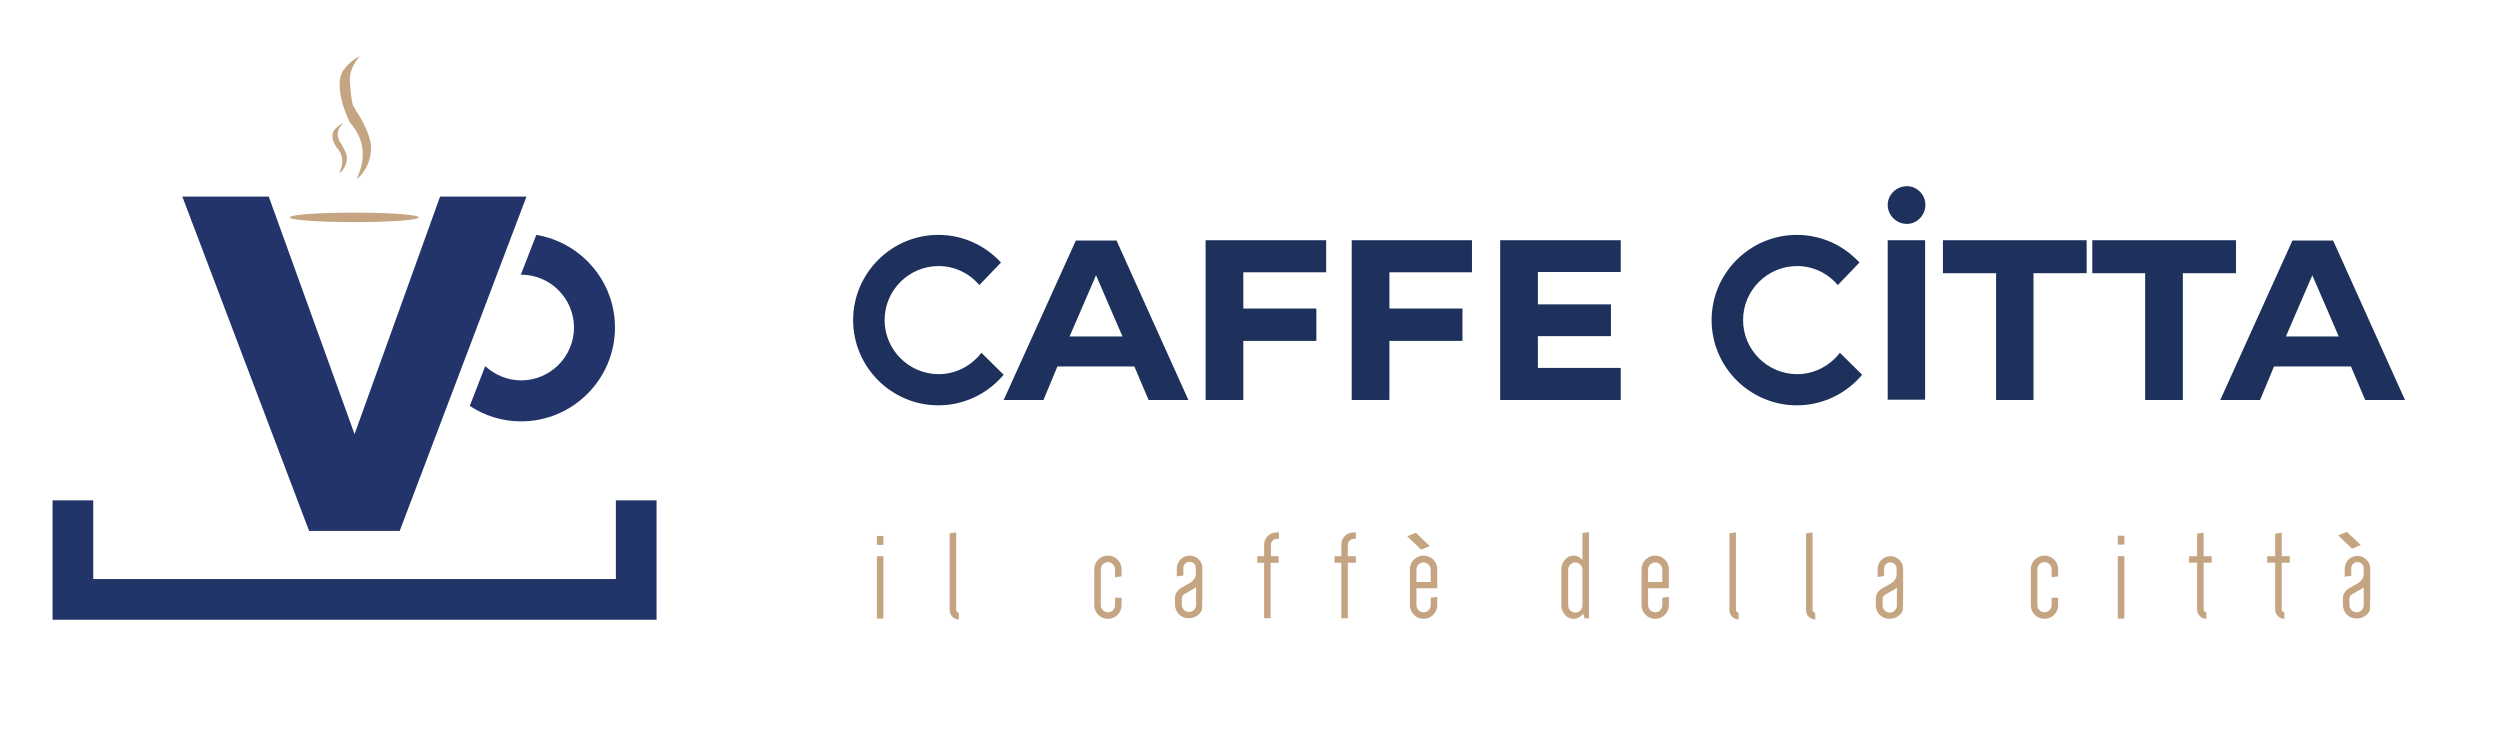 <?xml version="1.0" encoding="utf-8"?>
<!-- Generator: Adobe Illustrator 28.3.0, SVG Export Plug-In . SVG Version: 6.00 Build 0)  -->
<svg version="1.1" id="Layer_1" xmlns="http://www.w3.org/2000/svg" xmlns:xlink="http://www.w3.org/1999/xlink" x="0px" y="0px"
	 viewBox="0 0 841.9 248" style="enable-background:new 0 0 841.9 248;" xml:space="preserve">
<style type="text/css">
	.st0{fill:#213569;}
	.st1{fill:#1E315C;}
	.st2{clip-path:url(#SVGID_00000017493490206334947060000003122135221754118333_);fill:#1E315C;}
	.st3{clip-path:url(#SVGID_00000158739951145286979670000007044341034823901586_);fill:#1E315C;}
	.st4{clip-path:url(#SVGID_00000131345887205458951560000018216764992183813560_);fill:#1E315C;}
	.st5{clip-path:url(#SVGID_00000047043049038729522550000014706912344007528103_);fill:#1E315C;}
	.st6{clip-path:url(#SVGID_00000013167967757778995860000002907636333635814831_);fill:#1E315C;}
	.st7{clip-path:url(#SVGID_00000058579832182516126380000003163972466133585838_);fill:#1E315C;}
	.st8{clip-path:url(#SVGID_00000054234746509887563490000006392807749894699186_);fill:#1E315C;}
	.st9{clip-path:url(#SVGID_00000165953767066968739570000003676188792775046590_);fill:#C5A481;}
	.st10{clip-path:url(#SVGID_00000040545970899305938980000009197091235051290277_);fill:#C5A481;}
	.st11{clip-path:url(#SVGID_00000129164061235037735420000004690019784748062142_);fill:#C5A481;}
	.st12{clip-path:url(#SVGID_00000036940038533473108800000013119682422207897230_);fill:#C5A481;}
	.st13{clip-path:url(#SVGID_00000128474649569123736460000016044421518606952861_);fill:#C5A481;}
	.st14{clip-path:url(#SVGID_00000109711262125499993420000001241978872559702937_);fill:#C5A481;}
	.st15{clip-path:url(#SVGID_00000068658628944438624060000015617761258805463996_);fill:#C5A481;}
	.st16{clip-path:url(#SVGID_00000104687355159359770500000009396404564706062270_);fill:#C5A481;}
	.st17{clip-path:url(#SVGID_00000029038816365065984890000006396626155922720165_);fill:#C5A481;}
	.st18{clip-path:url(#SVGID_00000059300631113507469250000004068092512353114520_);fill:#C5A481;}
	.st19{clip-path:url(#SVGID_00000008111621930553359000000006170571005268959934_);fill:#C5A481;}
	.st20{clip-path:url(#SVGID_00000007407198275391921790000006356691594453717417_);fill:#C5A481;}
	.st21{clip-path:url(#SVGID_00000107572152874495239060000015393655370789234586_);fill:#C5A481;}
	.st22{clip-path:url(#SVGID_00000074419496323645353780000003357216199931634325_);fill:#C5A481;}
	.st23{clip-path:url(#SVGID_00000000918976821442899660000003543179413769954730_);fill:#C5A481;}
	.st24{clip-path:url(#SVGID_00000059300215567799576260000012850837910015792279_);fill:#C5A481;}
	.st25{clip-path:url(#SVGID_00000102545630263543019860000017037895464725307782_);fill:#C5A481;}
	.st26{clip-path:url(#SVGID_00000172419115579594939350000012581474944991501700_);fill:#C5A481;}
	.st27{clip-path:url(#SVGID_00000002376418216351401290000009818274129443042437_);fill:#C5A481;}
	.st28{clip-path:url(#SVGID_00000119831398186466969110000006523088817376522150_);fill:#C5A481;}
	.st29{clip-path:url(#SVGID_00000121277889022171824520000014570666935241873316_);fill:#C5A481;}
	.st30{clip-path:url(#SVGID_00000083810098857950960600000010711707644203095943_);fill:#223469;}
	.st31{clip-path:url(#SVGID_00000145052427961975397960000013069316047331588747_);fill:#C5A481;}
	.st32{clip-path:url(#SVGID_00000016045627244288358320000010331343014918490018_);fill:#223469;}
	.st33{clip-path:url(#SVGID_00000018207653573491679650000009106058523329535622_);fill:#C5A481;}
	.st34{fill:#C5A481;}
</style>
<polygon class="st0" points="207.4,168.5 207.4,195 31.4,195 31.4,168.5 17.7,168.5 17.7,195 17.7,208.7 31.4,208.7 207.4,208.7 
	221.1,208.7 221.1,195 221.1,168.5 "/>
<path class="st1" d="M400.2,134.7h-13.4l-4.8-11.3h-25.9l-4.7,11.3H338l24.3-53.7h13.7L400.2,134.7z M369.1,92.7l-8.9,20.6H378
	L369.1,92.7z"/>
<polygon class="st1" points="446.6,80.9 446.6,91.7 418.7,91.7 418.7,103.9 443.3,103.9 443.3,114.8 418.7,114.8 418.7,134.7 
	406,134.7 406,80.9 "/>
<polygon class="st1" points="495.7,80.9 495.7,91.7 467.9,91.7 467.9,103.9 492.5,103.9 492.5,114.8 467.9,114.8 467.9,134.7 
	455.2,134.7 455.2,80.9 "/>
<polygon class="st1" points="545.8,80.9 545.8,91.6 517.9,91.6 517.9,102.5 542.5,102.5 542.5,113.2 517.9,113.2 517.9,123.9 
	545.8,123.9 545.8,134.7 505.2,134.7 505.2,80.9 "/>
<g>
	<g>
		<defs>
			<rect id="SVGID_1_" x="-38" width="883.9" height="625"/>
		</defs>
		<clipPath id="SVGID_00000064326209275905399090000011950222290964474753_">
			<use xlink:href="#SVGID_1_"  style="overflow:visible;"/>
		</clipPath>
		<path style="clip-path:url(#SVGID_00000064326209275905399090000011950222290964474753_);fill:#1E315C;" d="M635.7,69
			c0-3.3,2.8-6.3,6.5-6.3c3.5,0,6.2,3,6.2,6.3c0,3.3-2.7,6.4-6.2,6.4C638.4,75.4,635.7,72.3,635.7,69"/>
	</g>
	<g>
		<defs>
			<rect id="SVGID_00000098219868364446498630000015757418089716565944_" x="-38" width="883.9" height="625"/>
		</defs>
		<clipPath id="SVGID_00000155868986350847779030000010238971703728877736_">
			<use xlink:href="#SVGID_00000098219868364446498630000015757418089716565944_"  style="overflow:visible;"/>
		</clipPath>
		<polygon style="clip-path:url(#SVGID_00000155868986350847779030000010238971703728877736_);fill:#1E315C;" points="702.7,80.9 
			702.7,92 684.8,92 684.8,134.7 672.2,134.7 672.2,92 654.3,92 654.3,80.9 		"/>
	</g>
	<g>
		<defs>
			<rect id="SVGID_00000131336324626380652320000011931052827486320268_" x="-38" width="883.9" height="625"/>
		</defs>
		<clipPath id="SVGID_00000167377681465018141910000003695845427148550296_">
			<use xlink:href="#SVGID_00000131336324626380652320000011931052827486320268_"  style="overflow:visible;"/>
		</clipPath>
		<polygon style="clip-path:url(#SVGID_00000167377681465018141910000003695845427148550296_);fill:#1E315C;" points="753,80.9 
			753,92 735.1,92 735.1,134.7 722.4,134.7 722.4,92 704.6,92 704.6,80.9 		"/>
	</g>
	<g>
		<defs>
			<rect id="SVGID_00000130643169358186251660000009700085062171143572_" x="-38" width="883.9" height="625"/>
		</defs>
		<clipPath id="SVGID_00000075868583438195881180000016678374096559387790_">
			<use xlink:href="#SVGID_00000130643169358186251660000009700085062171143572_"  style="overflow:visible;"/>
		</clipPath>
		<path style="clip-path:url(#SVGID_00000075868583438195881180000016678374096559387790_);fill:#1E315C;" d="M809.9,134.7h-13.4
			l-4.8-11.3h-25.9l-4.7,11.3h-13.4l24.3-53.7h13.7L809.9,134.7z M778.7,92.7l-8.9,20.6h17.8L778.7,92.7z"/>
	</g>
	<g>
		<defs>
			<rect id="SVGID_00000016041967973789197790000006559144712816784007_" x="-38" width="883.9" height="625"/>
		</defs>
		<clipPath id="SVGID_00000114054271179994756330000001794655513482120091_">
			<use xlink:href="#SVGID_00000016041967973789197790000006559144712816784007_"  style="overflow:visible;"/>
		</clipPath>
		
			<rect x="635.7" y="80.9" style="clip-path:url(#SVGID_00000114054271179994756330000001794655513482120091_);fill:#1E315C;" width="12.6" height="53.7"/>
	</g>
	<g>
		<defs>
			<rect id="SVGID_00000090273712988451282310000013234151001048533693_" x="-38" width="883.9" height="625"/>
		</defs>
		<clipPath id="SVGID_00000038388050680386765530000016614492882388481453_">
			<use xlink:href="#SVGID_00000090273712988451282310000013234151001048533693_"  style="overflow:visible;"/>
		</clipPath>
		<path style="clip-path:url(#SVGID_00000038388050680386765530000016614492882388481453_);fill:#1E315C;" d="M330.5,118.8
			c-3.3,4.3-8.5,7.2-14.4,7.2c-10,0-18.2-8.2-18.2-18.2c0-10.1,8.2-18.2,18.2-18.2c5.5,0,10.4,2.5,13.7,6.4l7.3-7.6
			c-5.3-5.7-12.7-9.3-21.1-9.3c-15.8,0-28.7,12.9-28.7,28.7c0,15.8,12.9,28.7,28.7,28.7c8.8,0,16.7-4,22-10.3L330.5,118.8
			L330.5,118.8z"/>
	</g>
	<g>
		<defs>
			<rect id="SVGID_00000168076086530161873520000017573444957864513412_" x="-38" width="883.9" height="625"/>
		</defs>
		<clipPath id="SVGID_00000120546433300681362110000005043934233207295914_">
			<use xlink:href="#SVGID_00000168076086530161873520000017573444957864513412_"  style="overflow:visible;"/>
		</clipPath>
		<path style="clip-path:url(#SVGID_00000120546433300681362110000005043934233207295914_);fill:#1E315C;" d="M619.6,118.8
			c-3.3,4.3-8.5,7.2-14.4,7.2c-10,0-18.2-8.2-18.2-18.2c0-10.1,8.2-18.2,18.2-18.2c5.5,0,10.4,2.5,13.7,6.4l7.3-7.6
			c-5.3-5.7-12.7-9.3-21.1-9.3c-15.8,0-28.7,12.9-28.7,28.7c0,15.8,12.9,28.7,28.7,28.7c8.8,0,16.7-4,22-10.3L619.6,118.8
			L619.6,118.8z"/>
	</g>
	<g>
		<defs>
			<rect id="SVGID_00000075867382388341127210000003570473245976776321_" x="-38" width="883.9" height="625"/>
		</defs>
		<clipPath id="SVGID_00000128469596803957974570000000091913464326061219_">
			<use xlink:href="#SVGID_00000075867382388341127210000003570473245976776321_"  style="overflow:visible;"/>
		</clipPath>
		
			<rect x="295.3" y="187.3" style="clip-path:url(#SVGID_00000128469596803957974570000000091913464326061219_);fill:#C5A481;" width="2.2" height="21"/>
	</g>
	<g>
		<defs>
			<rect id="SVGID_00000090262316254248060090000006739978878894396823_" x="-38" width="883.9" height="625"/>
		</defs>
		<clipPath id="SVGID_00000086679568279216499810000000219862965875698098_">
			<use xlink:href="#SVGID_00000090262316254248060090000006739978878894396823_"  style="overflow:visible;"/>
		</clipPath>
		
			<rect x="295.3" y="180.5" style="clip-path:url(#SVGID_00000086679568279216499810000000219862965875698098_);fill:#C5A481;" width="2.2" height="3"/>
	</g>
	<g>
		<defs>
			<rect id="SVGID_00000082363634132553596970000004893589283841410740_" x="-38" width="883.9" height="625"/>
		</defs>
		<clipPath id="SVGID_00000126300489304507410400000002522887987140451718_">
			<use xlink:href="#SVGID_00000082363634132553596970000004893589283841410740_"  style="overflow:visible;"/>
		</clipPath>
		<path style="clip-path:url(#SVGID_00000126300489304507410400000002522887987140451718_);fill:#C5A481;" d="M322,205.4v-26.1
			l-2.2,0.3v25.9c0,1.7,1.4,3.1,3.1,3.1v-2.2C322.4,206.3,322,205.9,322,205.4"/>
	</g>
	<g>
		<defs>
			<rect id="SVGID_00000134972612473303522520000013746010731564397486_" x="-38" width="883.9" height="625"/>
		</defs>
		<clipPath id="SVGID_00000081621473025087847980000004485950354692652990_">
			<use xlink:href="#SVGID_00000134972612473303522520000013746010731564397486_"  style="overflow:visible;"/>
		</clipPath>
		<path style="clip-path:url(#SVGID_00000081621473025087847980000004485950354692652990_);fill:#C5A481;" d="M373.1,187.1
			c-2.6,0-4.6,2.1-4.6,4.6v12.1c0,2.6,2.1,4.6,4.6,4.6c2.6,0,4.6-2.1,4.6-4.6v-2.5h-2.2v2.5c0,1.3-1.1,2.4-2.4,2.4s-2.4-1.1-2.4-2.4
			v-12.1c0-1.3,1.1-2.4,2.4-2.4s2.4,1.1,2.4,2.4v2.7l2.2-0.3v-2.4C377.7,189.2,375.7,187.1,373.1,187.1"/>
	</g>
	<g>
		<defs>
			<rect id="SVGID_00000098943147282144470360000010542673719316016271_" x="-38" width="883.9" height="625"/>
		</defs>
		<clipPath id="SVGID_00000098204022567079289090000000088751931786678409_">
			<use xlink:href="#SVGID_00000098943147282144470360000010542673719316016271_"  style="overflow:visible;"/>
		</clipPath>
		<path style="clip-path:url(#SVGID_00000098204022567079289090000000088751931786678409_);fill:#C5A481;" d="M425.7,183.4v3.9h-2.3
			v2.2h2.3v18.7h2.2v-18.7h2.7v-2.2H428v-3.9c0-1,0.9-1.9,1.9-1.9h0.8v-2.2h-0.8C427.6,179.3,425.7,181.1,425.7,183.4"/>
	</g>
	<g>
		<defs>
			<rect id="SVGID_00000108294864824023794070000015867276402618549924_" x="-38" width="883.9" height="625"/>
		</defs>
		<clipPath id="SVGID_00000083806765507862136660000007360660123473028791_">
			<use xlink:href="#SVGID_00000108294864824023794070000015867276402618549924_"  style="overflow:visible;"/>
		</clipPath>
		<path style="clip-path:url(#SVGID_00000083806765507862136660000007360660123473028791_);fill:#C5A481;" d="M451.7,183.4v3.9h-2.3
			v2.2h2.3v18.7h2.2v-18.7h2.7v-2.2h-2.7v-3.9c0-1,0.9-1.9,1.9-1.9h0.8v-2.2h-0.8C453.5,179.3,451.7,181.1,451.7,183.4"/>
	</g>
	<g>
		<defs>
			<rect id="SVGID_00000088097436150853476240000015464699251598429869_" x="-38" width="883.9" height="625"/>
		</defs>
		<clipPath id="SVGID_00000085961492340445105900000002071269182794399367_">
			<use xlink:href="#SVGID_00000088097436150853476240000015464699251598429869_"  style="overflow:visible;"/>
		</clipPath>
		<path style="clip-path:url(#SVGID_00000085961492340445105900000002071269182794399367_);fill:#C5A481;" d="M479.4,187.1
			c-2.6,0-4.6,2.1-4.6,4.6v12.1c0,2.6,2.1,4.6,4.6,4.6c2.6,0,4.6-2.1,4.6-4.6v-2.8l-2.2,0.3v2.5c0,1.3-1.1,2.4-2.4,2.4
			s-2.4-1.1-2.4-2.4v-5.7h7v-6.4C484,189.2,482,187.1,479.4,187.1 M481.8,196H477v-4.2c0-1.3,1.1-2.4,2.4-2.4s2.4,1.1,2.4,2.4
			L481.8,196L481.8,196z"/>
	</g>
	<g>
		<defs>
			<rect id="SVGID_00000177457299376737943790000013744581050362219648_" x="-38" width="883.9" height="625"/>
		</defs>
		<clipPath id="SVGID_00000052802868696917192840000000152746756838385577_">
			<use xlink:href="#SVGID_00000177457299376737943790000013744581050362219648_"  style="overflow:visible;"/>
		</clipPath>
		<path style="clip-path:url(#SVGID_00000052802868696917192840000000152746756838385577_);fill:#C5A481;" d="M532.9,188.6
			c-0.7-0.9-1.8-1.5-3-1.5c-2.2,0-4.1,2.1-4.1,4.6v12.1c0,2.6,1.9,4.6,4.1,4.6c1.3,0,2.5-0.7,3.3-1.8l0.4,1.6h1.5v-29l-2.2,0.3
			L532.9,188.6L532.9,188.6z M532.9,203.9c0,1.3-1.1,2.4-2.4,2.4c-1.3,0-2.4-1.1-2.4-2.4v-12.1c0-1.3,1.1-2.4,2.4-2.4
			c1.3,0,2.4,1.1,2.4,2.4V203.9z"/>
	</g>
	<g>
		<defs>
			<rect id="SVGID_00000028314000658988765400000010023734294218474939_" x="-38" width="883.9" height="625"/>
		</defs>
		<clipPath id="SVGID_00000079461089010396576370000013291479699770576006_">
			<use xlink:href="#SVGID_00000028314000658988765400000010023734294218474939_"  style="overflow:visible;"/>
		</clipPath>
		<path style="clip-path:url(#SVGID_00000079461089010396576370000013291479699770576006_);fill:#C5A481;" d="M557.4,187.1
			c-2.6,0-4.6,2.1-4.6,4.6v12.1c0,2.6,2.1,4.6,4.6,4.6c2.6,0,4.6-2.1,4.6-4.6v-2.8l-2.2,0.3v2.5c0,1.3-1.1,2.4-2.4,2.4
			c-1.3,0-2.4-1.1-2.4-2.4v-5.7h7v-6.4C562,189.2,560,187.1,557.4,187.1 M559.8,196H555v-4.2c0-1.3,1.1-2.4,2.4-2.4s2.4,1.1,2.4,2.4
			L559.8,196L559.8,196z"/>
	</g>
	<g>
		<defs>
			<rect id="SVGID_00000142855900648019669470000014245526694932082847_" x="-38" width="883.9" height="625"/>
		</defs>
		<clipPath id="SVGID_00000070838493706477680100000009343469855687509635_">
			<use xlink:href="#SVGID_00000142855900648019669470000014245526694932082847_"  style="overflow:visible;"/>
		</clipPath>
		<path style="clip-path:url(#SVGID_00000070838493706477680100000009343469855687509635_);fill:#C5A481;" d="M584.6,205.4v-26.1
			l-2.2,0.3v25.9c0,1.7,1.4,3.1,3.1,3.1v-2.2C585,206.3,584.6,205.9,584.6,205.4"/>
	</g>
	<g>
		<defs>
			<rect id="SVGID_00000163060874794424871790000009256501251404186813_" x="-38" width="883.9" height="625"/>
		</defs>
		<clipPath id="SVGID_00000020360914089457259230000006231043911598847423_">
			<use xlink:href="#SVGID_00000163060874794424871790000009256501251404186813_"  style="overflow:visible;"/>
		</clipPath>
		<path style="clip-path:url(#SVGID_00000020360914089457259230000006231043911598847423_);fill:#C5A481;" d="M610.4,205.4v-26.1
			l-2.2,0.3v25.9c0,1.7,1.4,3.1,3.1,3.1v-2.2C610.8,206.3,610.4,205.9,610.4,205.4"/>
	</g>
	<g>
		<defs>
			<rect id="SVGID_00000086651385410495861500000001391878417870385593_" x="-38" width="883.9" height="625"/>
		</defs>
		<clipPath id="SVGID_00000090260624255927674810000000811828606074968246_">
			<use xlink:href="#SVGID_00000086651385410495861500000001391878417870385593_"  style="overflow:visible;"/>
		</clipPath>
		<path style="clip-path:url(#SVGID_00000090260624255927674810000000811828606074968246_);fill:#C5A481;" d="M688.5,187.1
			c-2.6,0-4.6,2.1-4.6,4.6v12.1c0,2.6,2.1,4.6,4.6,4.6c2.6,0,4.6-2.1,4.6-4.6v-2.5h-2.2v2.5c0,1.3-1.1,2.4-2.4,2.4
			c-1.3,0-2.4-1.1-2.4-2.4v-12.1c0-1.3,1.1-2.4,2.4-2.4c1.3,0,2.4,1.1,2.4,2.4v2.7l2.2-0.3v-2.4
			C693.1,189.2,691.1,187.1,688.5,187.1"/>
	</g>
	<g>
		<defs>
			<rect id="SVGID_00000000188040901745169540000001486290999669806261_" x="-38" width="883.9" height="625"/>
		</defs>
		<clipPath id="SVGID_00000085961538005495920800000016350700607209766847_">
			<use xlink:href="#SVGID_00000000188040901745169540000001486290999669806261_"  style="overflow:visible;"/>
		</clipPath>
		
			<rect x="713.2" y="187.3" style="clip-path:url(#SVGID_00000085961538005495920800000016350700607209766847_);fill:#C5A481;" width="2.2" height="21"/>
	</g>
	<g>
		<defs>
			<rect id="SVGID_00000014612744198168041750000002047784107554707890_" x="-38" width="883.9" height="625"/>
		</defs>
		<clipPath id="SVGID_00000005955000785204179150000016719964011362991791_">
			<use xlink:href="#SVGID_00000014612744198168041750000002047784107554707890_"  style="overflow:visible;"/>
		</clipPath>
		
			<rect x="713.2" y="180.4" style="clip-path:url(#SVGID_00000005955000785204179150000016719964011362991791_);fill:#C5A481;" width="2.2" height="3"/>
	</g>
	<g>
		<defs>
			<rect id="SVGID_00000017491231170834754650000001291906641678919824_" x="-38" width="883.9" height="625"/>
		</defs>
		<clipPath id="SVGID_00000063604568063529017940000000882554430182373812_">
			<use xlink:href="#SVGID_00000017491231170834754650000001291906641678919824_"  style="overflow:visible;"/>
		</clipPath>
		<path style="clip-path:url(#SVGID_00000063604568063529017940000000882554430182373812_);fill:#C5A481;" d="M742.1,179.4l-2.2,0.3
			v7.6h-2.7v2.2h2.7v15.8c0,1.7,1.4,3.1,3.1,3.1v-2.2c-0.5,0-0.9-0.4-0.9-0.9v-15.8h2.7v-2.2h-2.7L742.1,179.4z"/>
	</g>
	<g>
		<defs>
			<rect id="SVGID_00000057866120379943596480000011881225439919206051_" x="-38" width="883.9" height="625"/>
		</defs>
		<clipPath id="SVGID_00000061467552978370029220000009002908151189061289_">
			<use xlink:href="#SVGID_00000057866120379943596480000011881225439919206051_"  style="overflow:visible;"/>
		</clipPath>
		<path style="clip-path:url(#SVGID_00000061467552978370029220000009002908151189061289_);fill:#C5A481;" d="M768.4,179.4l-2.2,0.3
			v7.6h-2.7v2.2h2.7v15.8c0,1.7,1.4,3.1,3.1,3.1v-2.2c-0.5,0-0.9-0.4-0.9-0.9v-15.8h2.7v-2.2h-2.7L768.4,179.4L768.4,179.4z"/>
	</g>
	<g>
		<defs>
			<rect id="SVGID_00000099620808868679045960000005248725860929262248_" x="-38" width="883.9" height="625"/>
		</defs>
		<clipPath id="SVGID_00000145025456561286316020000012745679346202287796_">
			<use xlink:href="#SVGID_00000099620808868679045960000005248725860929262248_"  style="overflow:visible;"/>
		</clipPath>
		<path style="clip-path:url(#SVGID_00000145025456561286316020000012745679346202287796_);fill:#C5A481;" d="M400.6,187.1
			c-2.4,0-4.3,2-4.3,4.3v2.7l2.2-0.3v-2.5c0-1.2,0.9-2.1,2.1-2.1c1.2,0,2.1,0.9,2.1,2.1v2.1c0,1.7-1.8,2.8-1.8,2.8l-3.3,1.9
			c0,0-1.9,1.1-1.9,3.2v2.3c0,2.6,2,4.6,4.6,4.6c0.5,0,0.9-0.1,1.4-0.2l0,0c0,0,1.3-0.3,2.3-1.4c0.2-0.2,0.4-0.5,0.5-0.7
			c0,0,0,0,0,0c0.1-0.2,0.2-0.3,0.2-0.5c0-0.1,0.1-0.2,0.1-0.3l0.1-4.1v-9.6C405,189.1,403,187.1,400.6,187.1 M402.8,203.7
			c0,1.3-1.1,2.4-2.4,2.4c-1.3,0-2.4-1.1-2.4-2.4v-2.3c0-0.9,0.8-1.3,0.8-1.3l3.3-1.9c0,0,0.4-0.2,0.7-0.6L402.8,203.7L402.8,203.7z
			"/>
	</g>
	<g>
		<defs>
			<rect id="SVGID_00000085954569439908874200000012417561092936605831_" x="-38" width="883.9" height="625"/>
		</defs>
		<clipPath id="SVGID_00000113342968075158051390000003301141098030485407_">
			<use xlink:href="#SVGID_00000085954569439908874200000012417561092936605831_"  style="overflow:visible;"/>
		</clipPath>
		<path style="clip-path:url(#SVGID_00000113342968075158051390000003301141098030485407_);fill:#C5A481;" d="M636.6,187.3
			c-2.4,0-4.3,2-4.3,4.3v2.7l2.2-0.3v-2.5c0-1.2,0.9-2.1,2.1-2.1c1.2,0,2.1,0.9,2.1,2.1v2.1c0,1.7-1.8,2.8-1.8,2.8l-3.3,1.9
			c0,0-1.9,1.1-1.9,3.2v2.3c0,2.6,2,4.6,4.6,4.6c0.5,0,0.9-0.1,1.4-0.2l0,0c0,0,1.3-0.3,2.3-1.4c0.2-0.2,0.4-0.5,0.5-0.7l0,0
			c0.1-0.2,0.2-0.3,0.2-0.5c0-0.1,0.1-0.2,0.1-0.3l0.1-4.1v-9.6C641,189.3,639,187.3,636.6,187.3 M638.8,203.9
			c0,1.3-1.1,2.4-2.4,2.4c-1.3,0-2.4-1.1-2.4-2.4v-2.3c0-0.9,0.8-1.3,0.8-1.3l3.3-1.9c0,0,0.4-0.2,0.7-0.6L638.8,203.9L638.8,203.9z
			"/>
	</g>
	<g>
		<defs>
			<rect id="SVGID_00000164502617336924946910000008949876664385854648_" x="-38" width="883.9" height="625"/>
		</defs>
		<clipPath id="SVGID_00000090986199342467000960000005044070202039827619_">
			<use xlink:href="#SVGID_00000164502617336924946910000008949876664385854648_"  style="overflow:visible;"/>
		</clipPath>
		<path style="clip-path:url(#SVGID_00000090986199342467000960000005044070202039827619_);fill:#C5A481;" d="M793.9,187.2
			c-2.4,0-4.3,2-4.3,4.3v2.7l2.2-0.3v-2.5c0-1.2,0.9-2.1,2.1-2.1c1.2,0,2.1,0.9,2.1,2.1v2.1c0,1.7-1.8,2.8-1.8,2.8l-3.3,1.9
			c0,0-1.9,1.1-1.9,3.2v2.3c0,2.6,2,4.6,4.6,4.6c0.5,0,0.9-0.1,1.4-0.2l0,0c0,0,1.3-0.3,2.3-1.4c0.2-0.2,0.4-0.5,0.5-0.7
			c0,0,0,0,0,0c0.1-0.2,0.2-0.3,0.2-0.5c0-0.1,0.1-0.2,0.1-0.3l0.1-4.1v-9.6C798.2,189.1,796.2,187.2,793.9,187.2 M796,203.8
			c0,1.3-1.1,2.4-2.4,2.4c-1.3,0-2.4-1.1-2.4-2.4v-2.3c0-0.9,0.8-1.3,0.8-1.3l3.3-1.9c0,0,0.4-0.2,0.7-0.6L796,203.8L796,203.8z"/>
	</g>
	<g>
		<defs>
			<rect id="SVGID_00000061441766101822281800000006557601085205460666_" x="-38" width="883.9" height="625"/>
		</defs>
		<clipPath id="SVGID_00000083801499357904923970000001359457543333236152_">
			<use xlink:href="#SVGID_00000061441766101822281800000006557601085205460666_"  style="overflow:visible;"/>
		</clipPath>
		<polygon style="clip-path:url(#SVGID_00000083801499357904923970000001359457543333236152_);fill:#C5A481;" points="481.5,183.9 
			476.8,179.4 473.9,180.6 478.6,185.1 		"/>
	</g>
	<g>
		<defs>
			<rect id="SVGID_00000116235475850061868580000015015834483658184071_" x="-38" width="883.9" height="625"/>
		</defs>
		<clipPath id="SVGID_00000167354716696958728540000014424558677565189048_">
			<use xlink:href="#SVGID_00000116235475850061868580000015015834483658184071_"  style="overflow:visible;"/>
		</clipPath>
		<polygon style="clip-path:url(#SVGID_00000167354716696958728540000014424558677565189048_);fill:#C5A481;" points="795,183.5 
			790.3,179.1 787.4,180.3 792.1,184.8 		"/>
	</g>
	<g>
		<defs>
			<rect id="SVGID_00000090295924450007334790000006072491440453988490_" x="-38" width="883.9" height="625"/>
		</defs>
		<clipPath id="SVGID_00000022560855533413148420000016680983090034172828_">
			<use xlink:href="#SVGID_00000090295924450007334790000006072491440453988490_"  style="overflow:visible;"/>
		</clipPath>
		<path style="clip-path:url(#SVGID_00000022560855533413148420000016680983090034172828_);fill:#223469;" d="M180.6,79.1l-5.2,13.4
			c0,0,0.1,0,0.1,0c9.8,0,17.8,8,17.8,17.8s-8,17.8-17.8,17.8c-4.7,0-8.9-1.9-12.1-4.8l-5.2,13.4c5,3.3,10.9,5.2,17.3,5.2
			c17.4,0,31.6-14.2,31.6-31.6C207.1,94.6,195.6,81.6,180.6,79.1"/>
	</g>
	<g>
		<defs>
			<rect id="SVGID_00000080203069634002491090000006202711502894918280_" x="-38" width="883.9" height="625"/>
		</defs>
		<clipPath id="SVGID_00000072272130919503061180000006959715228562151314_">
			<use xlink:href="#SVGID_00000080203069634002491090000006202711502894918280_"  style="overflow:visible;"/>
		</clipPath>
		<path style="clip-path:url(#SVGID_00000072272130919503061180000006959715228562151314_);fill:#C5A481;" d="M141,73.2
			c0,0.9-9.7,1.6-21.7,1.6s-21.7-0.7-21.7-1.6s9.7-1.6,21.7-1.6C131.3,71.6,141,72.3,141,73.2"/>
	</g>
	<g>
		<defs>
			<rect id="SVGID_00000127738702616229812540000012455490744286553494_" x="-38" width="883.9" height="625"/>
		</defs>
		<clipPath id="SVGID_00000181057002114919373120000001456902573327921831_">
			<use xlink:href="#SVGID_00000127738702616229812540000012455490744286553494_"  style="overflow:visible;"/>
		</clipPath>
		<polygon style="clip-path:url(#SVGID_00000181057002114919373120000001456902573327921831_);fill:#223469;" points="148.2,66.2 
			119.4,146.2 90.5,66.2 61.4,66.2 104.1,178.8 115.6,178.8 119.4,178.8 123.1,178.8 134.6,178.8 177.3,66.2 		"/>
	</g>
	<g>
		<defs>
			<rect id="SVGID_00000069390417444086367160000011997428666562154679_" x="-38" width="883.9" height="625"/>
		</defs>
		<clipPath id="SVGID_00000133521715505810711000000012928750192248092806_">
			<use xlink:href="#SVGID_00000069390417444086367160000011997428666562154679_"  style="overflow:visible;"/>
		</clipPath>
		<path style="clip-path:url(#SVGID_00000133521715505810711000000012928750192248092806_);fill:#C5A481;" d="M124.9,48.5
			c-0.8-4.7-3.9-9.6-5.2-11.5l0-0.1c-0.1-0.1-0.1-0.1-0.1-0.2c-0.1-0.1-0.2-0.3-0.3-0.5l0,0c0,0,0-0.1-0.1-0.1c0,0-0.1-0.1-0.1-0.1
			c-0.8-1.4-1.2-7.3-1.3-8.8c0-0.1,0-0.1,0-0.2v0c0-0.1,0-0.1,0-0.2c0-0.4,0-0.8,0.1-1.2c0,0,0,0,0,0c0.2-1.8,1-3.7,2.4-5.6l0.9-1.1
			l-1.3,0.7c-0.1,0.1-2.5,1.5-4.3,4.1c-3.7,5.7,2.1,17.4,2.2,17.5c3.3,3.7,6.4,9.8,2.7,18.1l-0.4,1l0.8-0.7
			C121,59.7,125.5,55.5,124.9,48.5"/>
	</g>
	<g>
		<path class="st34" d="M114.5,47.9c-0.1-0.1-0.1-0.2-0.2-0.3l0-0.1l0-0.1l0,0l0,0c-0.3-0.6-0.5-1.2-0.6-1.8v-0.1c0,0,0-0.1,0-0.1
			c0-0.2,0-0.3,0-0.5c0,0,0,0,0,0l0,0v0c0.1-0.8,0.4-1.6,1-2.4l0.9-1.1l-1.2,0.7c0,0-1.1,0.7-1.9,1.8c-1.3,2,0,4.5,0.7,5.4h-0.1
			l0.3,0.4c1.4,1.5,2.7,4.1,1.2,7.7l-0.4,1l0.8-0.7c0.1-0.1,2-1.9,1.8-5C116.4,50.8,115.1,48.7,114.5,47.9L114.5,47.9z"/>
	</g>
</g>
</svg>
